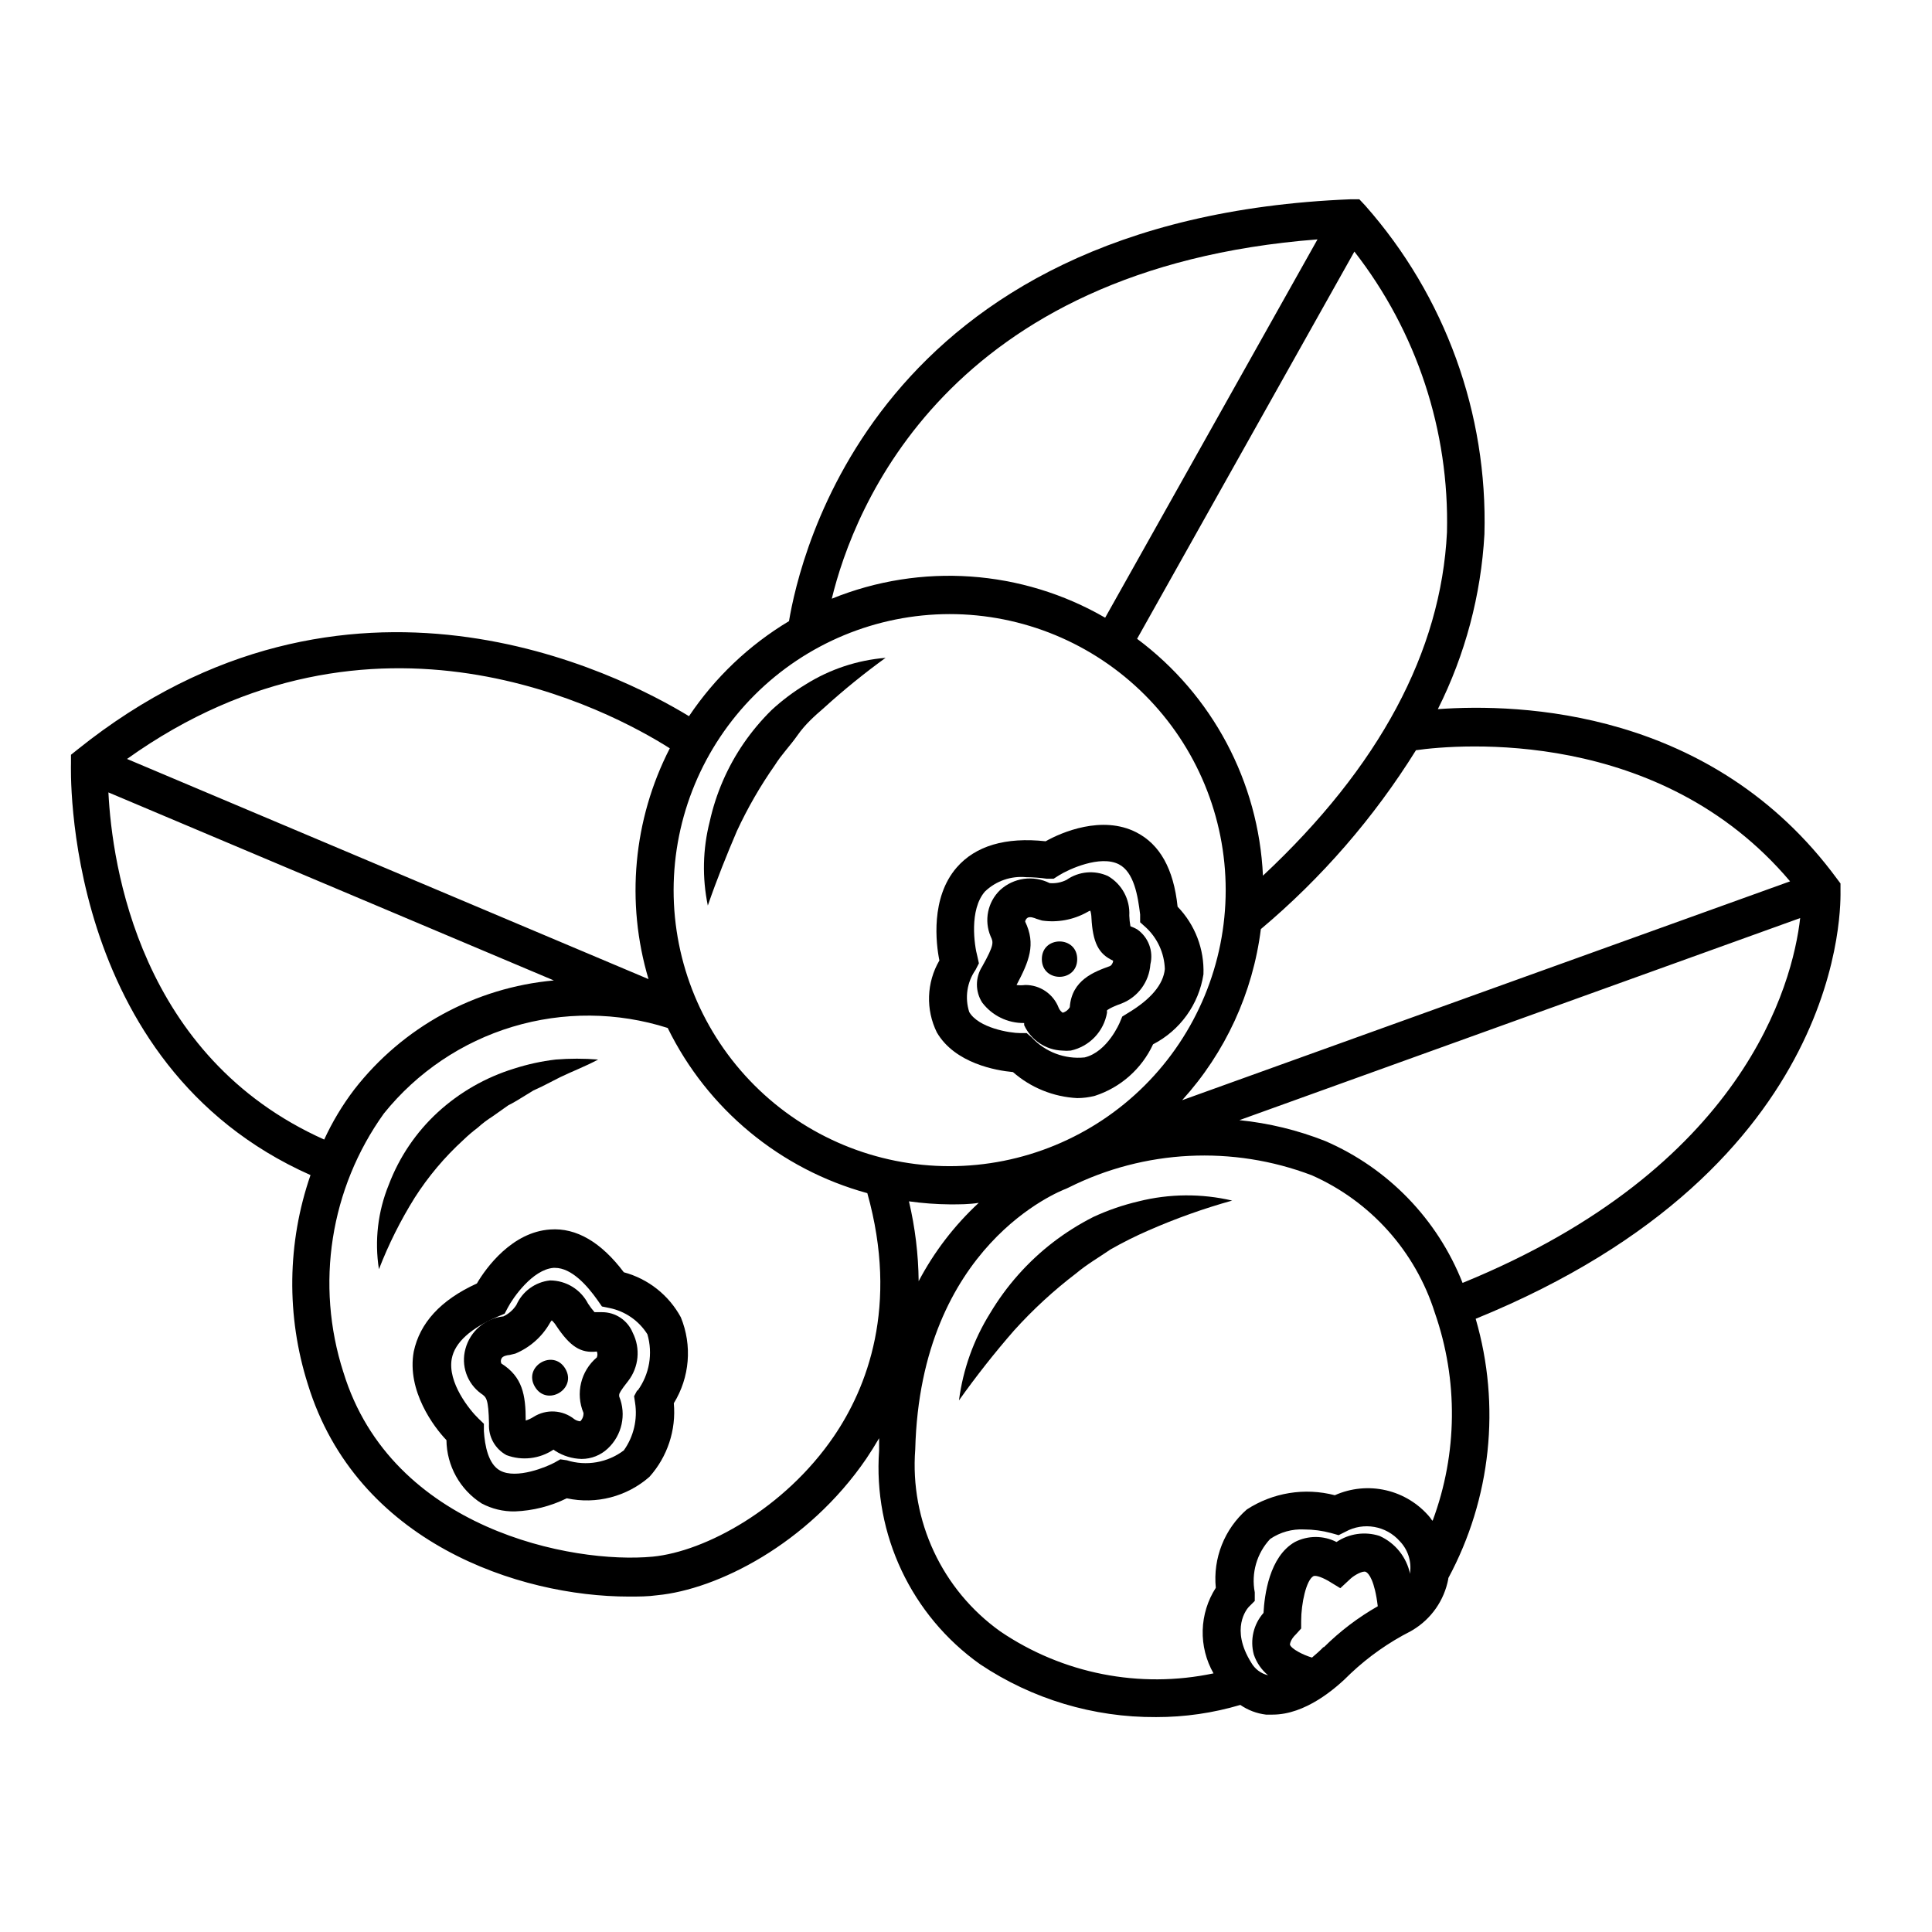 <?xml version="1.0" encoding="UTF-8"?>
<!-- Uploaded to: ICON Repo, www.iconrepo.com, Generator: ICON Repo Mixer Tools -->
<svg fill="#000000" width="800px" height="800px" version="1.1" viewBox="144 144 512 512" xmlns="http://www.w3.org/2000/svg">
 <g>
  <path d="m392.29 417.63c4.785 8.16 15.668 10.078 20.152 10.48v-0.004c4.738 4.152 10.738 6.582 17.031 6.902 1.578-0.004 3.152-0.207 4.684-0.602 6.816-2.211 12.402-7.156 15.418-13.656 7.156-3.688 12.121-10.578 13.352-18.539 0.258-6.664-2.219-13.141-6.852-17.934-1.059-10.078-4.734-16.523-10.934-19.699-9.07-4.637-19.852 0-24.031 2.367-10.629-1.16-18.59 1.211-23.578 6.953-6.953 8.012-5.492 20.152-4.586 24.637-3.414 5.848-3.66 13.023-0.656 19.094zm10.73-20.152c-0.805-2.922-2.215-12.395 2.016-17.23 2.922-2.793 6.914-4.176 10.934-3.781 1.82 0.012 3.641 0.145 5.441 0.406h1.812l1.512-0.957c2.519-1.562 10.832-5.391 15.77-2.871 4.031 2.066 5.039 8.363 5.644 13.301v2.066l1.512 1.359v-0.004c3.082 2.859 4.894 6.832 5.035 11.035-0.402 4.082-3.68 8.012-9.824 11.688l-1.461 0.906-0.656 1.562s-3.223 7.809-9.32 9.27h0.004c-5.266 0.539-10.477-1.441-14.059-5.34l-1.309-1.109h-1.715c-2.719 0-11.035-1.359-13.504-5.594l0.004 0.004c-1.211-3.769-0.598-7.887 1.66-11.137l0.906-1.762z"/>
  <path d="m429.47 398.18c0 6.25-9.371 6.25-9.371 0 0-6.246 9.371-6.246 9.371 0"/>
  <path d="m415.41 415.11v0.555c1.809 3.977 5.711 6.59 10.078 6.75 0.754 0.078 1.512 0.078 2.266 0 4.965-1.078 8.773-5.066 9.625-10.074-0.035-0.203-0.035-0.406 0-0.605 0 0 0.855-0.754 3.879-1.812v-0.004c4.324-1.699 7.285-5.738 7.606-10.375 0.855-3.523-0.547-7.207-3.527-9.273-0.562-0.312-1.152-0.582-1.762-0.805-0.168-0.934-0.27-1.875-0.301-2.82 0.238-4.277-1.941-8.328-5.644-10.48-3.578-1.637-7.762-1.254-10.984 1.008-1.387 0.695-2.938 0.988-4.481 0.855-4.324-2.16-9.527-1.438-13.102 1.816-3.336 3.184-4.34 8.105-2.519 12.344 0.707 1.512 1.008 2.117-2.266 7.961v-0.004c-1.848 2.906-1.848 6.617 0 9.523 2.633 3.484 6.766 5.504 11.133 5.441zm0.25-26.754h0.004c0.023-0.441 0.246-0.848 0.605-1.105 0.656-0.453 1.812 0 2.418 0.25l1.461 0.453c4.113 0.594 8.309-0.188 11.938-2.215 0.27-0.172 0.559-0.305 0.859-0.406 0.188 0.625 0.289 1.266 0.301 1.918 0.352 6.5 1.863 9.574 5.742 11.336 0 0.605-0.453 1.309-0.906 1.461-4.031 1.461-10.078 3.629-10.578 10.883v-0.004c-0.41 0.711-1.078 1.234-1.867 1.461-0.461-0.309-0.828-0.746-1.055-1.258-1.398-3.703-4.961-6.141-8.918-6.098-0.754 0.102-1.516 0.102-2.269 0 3.328-6.297 5.191-10.781 2.269-16.824z"/>
  <path d="m324.43 493.1c-3.188-5.879-8.652-10.195-15.113-11.938-5.996-7.961-12.594-11.84-19.496-11.336-10.078 0.656-16.977 10.078-19.445 14.309-9.723 4.434-15.113 10.531-16.727 18.035-1.914 10.43 5.441 20.152 8.664 23.477 0.074 6.809 3.578 13.117 9.32 16.777 2.711 1.445 5.746 2.172 8.816 2.117 4.777-0.184 9.461-1.371 13.754-3.477 7.793 1.676 15.922-0.434 21.914-5.695 4.762-5.324 7.098-12.383 6.449-19.496 4.227-6.856 4.918-15.32 1.863-22.773zm-11.586 19.398-0.805 1.512 0.25 1.664v-0.004c0.715 4.461-0.352 9.02-2.973 12.699-4.32 3.258-9.949 4.234-15.113 2.617l-1.715-0.25-1.512 0.855c-1.914 1.059-10.078 4.535-14.461 2.117-3.125-1.715-4.031-6.602-4.281-10.43v-1.965l-1.41-1.359c-2.367-2.266-8.262-9.574-7.106-15.871 0.805-4.332 5.039-8.113 12.344-11.234l1.664-0.707 0.855-1.613c1.359-2.621 6.551-10.078 12.09-10.531h0.402c4.383 0 8.516 4.637 11.285 8.566l1.16 1.664 1.965 0.402h0.004c4.168 0.844 7.809 3.356 10.074 6.953 1.5 5.102 0.551 10.609-2.566 14.914z"/>
  <path d="m293.81 506.71c3.195 5.367-4.859 10.16-8.055 4.793-3.195-5.367 4.859-10.16 8.055-4.793"/>
  <path d="m303.52 491.74h-1.965c-0.629-0.711-1.199-1.469-1.715-2.266-1.949-3.766-5.832-6.137-10.074-6.148-3.922 0.418-7.32 2.894-8.918 6.5-0.84 1.305-2.027 2.352-3.426 3.023-4.82 0.504-8.828 3.93-10.078 8.613-1.215 4.422 0.43 9.137 4.133 11.84 1.41 0.957 1.965 1.309 2.117 8.012-0.199 3.434 1.605 6.676 4.633 8.312 4.141 1.547 8.777 1.004 12.445-1.461l0.504 0.352c2.082 1.324 4.484 2.059 6.953 2.117 2.586 0.004 5.074-0.988 6.953-2.769 3.754-3.519 4.953-8.988 3.023-13.754-0.031-0.188-0.031-0.371 0-0.555 0-0.25 0.352-1.059 2.367-3.578 2.836-3.676 3.305-8.656 1.207-12.797-1.355-3.309-4.586-5.461-8.16-5.441zm-1.359 11.992c-4.262 3.609-5.688 9.562-3.527 14.711 0.039 0.824-0.27 1.633-0.855 2.215-0.562-0.043-1.102-0.234-1.562-0.555-3.109-2.496-7.465-2.742-10.832-0.602-0.645 0.41-1.336 0.73-2.066 0.957 0-6.801-0.855-11.586-6.449-15.113v-0.004c-0.191-0.398-0.191-0.859 0-1.258 0.301-0.754 1.562-0.957 2.215-1.008l1.461-0.352h0.004c3.836-1.598 7.043-4.41 9.117-8.012 0.152-0.289 0.336-0.562 0.555-0.805 0.469 0.43 0.875 0.918 1.207 1.461 3.629 5.441 6.449 7.305 10.73 6.801h0.004c0.215 0.496 0.215 1.062 0 1.562z"/>
  <path d="m331.58 383.98c2.418-7.004 5.039-13.504 7.707-19.75 2.836-6.113 6.207-11.961 10.078-17.48 1.762-2.82 3.981-5.039 5.996-7.91 2.016-2.871 4.434-5.039 6.953-7.203h-0.004c5.207-4.734 10.676-9.176 16.375-13.301-7.496 0.613-14.734 3.016-21.109 7-3.266 1.973-6.32 4.266-9.121 6.856-2.719 2.684-5.184 5.617-7.356 8.766-4.309 6.273-7.371 13.32-9.016 20.758-1.855 7.285-2.027 14.902-0.504 22.266z"/>
  <path d="m445.75 462.37c-4.129 0.965-8.148 2.348-11.992 4.129-3.777 1.914-7.371 4.176-10.73 6.754-6.668 5.148-12.305 11.508-16.625 18.738-4.383 7.027-7.199 14.914-8.266 23.125 4.559-6.418 9.434-12.605 14.613-18.539 4.996-5.535 10.492-10.594 16.422-15.113 2.871-2.418 6.047-4.231 9.117-6.348h0.004c3.266-1.859 6.629-3.543 10.074-5.039 7.195-3.156 14.602-5.801 22.168-7.91-8.16-1.902-16.656-1.836-24.785 0.203z"/>
  <path d="m266.79 446.1c1.191-1.152 2.453-2.227 3.777-3.227 1.238-1.117 2.57-2.129 3.981-3.019l4.133-2.922c1.512-0.754 2.973-1.664 4.434-2.57l2.215-1.359 2.367-1.109 4.734-2.418c3.223-1.562 6.602-2.82 10.078-4.684v-0.004c-3.738-0.301-7.496-0.301-11.234 0-3.766 0.441-7.477 1.254-11.086 2.418-7.488 2.309-14.371 6.25-20.152 11.539-5.766 5.301-10.215 11.871-12.996 19.195-2.906 7.094-3.812 14.848-2.621 22.418 2.555-6.598 5.727-12.941 9.473-18.941 3.609-5.648 7.945-10.797 12.898-15.316z"/>
  <path d="m631.75 378.13-0.906-1.211c-33.051-44.988-84.137-46.551-105.8-44.988 7.246-14.441 11.449-30.219 12.344-46.352 0.891-31.988-10.398-63.125-31.59-87.105l-1.562-1.664h-2.266c-126.46 5.039-146.11 95.422-148.88 111.8-10.582 6.34-19.629 14.941-26.5 25.188-18.438-11.234-90.688-48.418-162.02 8.816l-1.762 1.41v2.266c0 0.805-2.719 79.703 63.48 109.12l-0.004 0.004c-6.191 17.914-6.438 37.352-0.707 55.418 12.898 42.02 56.074 56.277 85.043 56.277 2.672 0 5.039 0 7.559-0.352 15.82-1.512 39.902-13.504 55.418-36.223 1.109-1.664 2.266-3.477 3.375-5.391v3.223c-1.59 22.266 8.551 43.75 26.754 56.676 13.797 9.234 30.051 14.113 46.652 14.008 7.559 0.012 15.074-1.074 22.32-3.227 2.023 1.398 4.359 2.281 6.801 2.57h1.762c8.613 0 16.574-6.75 20.707-10.934 4.719-4.441 10.047-8.191 15.82-11.133l0.605-0.352c4.93-2.965 8.359-7.898 9.422-13.555v-0.199c11.344-21.066 13.949-45.75 7.254-68.723 99.301-40.453 96.68-110.84 96.68-113.66zm-13.25-0.605-161.22 58.039c11.449-12.609 18.734-28.441 20.859-45.344 16.113-13.539 29.988-29.539 41.109-47.406 11.336-1.613 64.641-6.098 99.148 34.762zm-91.039-92.449c-1.562 31.641-17.984 62.219-48.77 90.988h0.004c-1.148-24.867-13.387-47.906-33.355-62.773l57.586-102.62c16.531 21.223 25.199 47.52 24.535 74.41zm-34.309-77.637-56.273 100.26c-22.078-12.777-48.816-14.637-72.449-5.035 5.793-23.934 30.531-87.664 128.72-95.223zm-97.488 99.301c19.406 0 38.016 7.711 51.734 21.434 13.719 13.723 21.426 32.332 21.422 51.738-0.008 19.402-7.719 38.012-21.445 51.727-13.727 13.719-32.34 21.418-51.742 21.41-19.406-0.012-38.012-7.727-51.723-21.457-13.715-13.73-21.41-32.344-21.398-51.746 0.039-19.387 7.762-37.965 21.473-51.668 13.715-13.699 32.297-21.41 51.68-21.438zm-74.16 35.57c-9.695 18.898-11.715 40.809-5.641 61.164l-138.2-58.344c65.344-46.703 128.27-12.695 143.84-2.82zm-148.77 11.688 118.04 49.828c-20.883 1.883-40.043 12.359-52.902 28.918-3.129 4.113-5.797 8.555-7.957 13.25-48.973-21.914-56.227-72.801-57.184-91.996zm192.25 170.64c-13.047 19.145-34.059 30.531-48.012 31.891-21.211 2.016-69.223-7.203-81.969-48.871l-0.004 0.004c-7.488-23.266-3.508-48.703 10.73-68.57 8.789-10.926 20.672-18.941 34.098-22.988s27.762-3.938 41.121 0.316c10.539 21.508 29.805 37.453 52.902 43.781 8.414 30.078-0.152 51.641-8.867 64.438zm19.898-62.27c3.606 0.504 7.242 0.773 10.883 0.805 2.57 0 5.039 0 7.609-0.402-6.445 5.969-11.828 12.984-15.922 20.758-0.074-7.129-0.938-14.223-2.57-21.16zm90.688 122.22c-5.594-8.969-1.109-14.207-0.656-14.711l1.613-1.613v-2.266c-0.984-5.102 0.531-10.363 4.082-14.156 2.648-1.805 5.816-2.688 9.016-2.519 2.418 0.004 4.824 0.328 7.156 0.957l1.965 0.555 1.812-0.906c4.801-2.641 10.789-1.594 14.41 2.519 2.125 2.211 3.125 5.269 2.719 8.312v0.352c-0.93-4.465-3.945-8.215-8.109-10.078-3.844-1.238-8.039-0.645-11.387 1.613-3.465-1.773-7.57-1.773-11.035 0-6.801 3.879-8.062 14.156-8.312 18.793-2.656 3.012-3.621 7.156-2.57 11.031 0.723 2.148 2.031 4.055 3.781 5.492-1.902-0.449-3.527-1.672-4.484-3.375zm19.145-4.082c-0.906 0.957-1.965 1.863-3.023 2.769-2.418-0.707-5.492-2.316-5.844-3.426 0 0 0-1.258 1.664-2.82l1.309-1.461v-1.965c0-4.734 1.359-10.832 3.223-11.891 0.453-0.25 1.762 0 3.93 1.211l3.223 1.965 2.769-2.57c1.008-0.906 3.176-2.117 3.981-1.762 0.805 0.352 2.367 2.367 3.176 9.117h0.004c-5.211 2.969-10.004 6.609-14.258 10.832zm28.816-33.555-0.602-0.855c-2.988-3.586-7.066-6.098-11.613-7.152-4.551-1.055-9.316-0.594-13.578 1.309-7.961-2.078-16.43-0.707-23.328 3.781-5.93 5.184-8.988 12.918-8.211 20.754-2.164 3.363-3.363 7.254-3.473 11.254-0.105 3.996 0.887 7.945 2.867 11.418-19.57 4.129-39.98 0.109-56.527-11.133-15.422-11.027-23.961-29.312-22.52-48.215 1.41-54.16 38.391-68.469 39.953-69.074l0.754-0.352c20.07-10.027 43.418-11.195 64.387-3.223 15.59 6.902 27.461 20.168 32.598 36.426 6.231 17.859 6.035 37.332-0.555 55.066zm8.062-62.977v0.004c-6.644-16.867-19.734-30.391-36.375-37.586-7.301-2.887-14.961-4.75-22.773-5.539l148.62-53.555c-2.016 17.73-14.965 66.199-89.324 96.629z"/>
 </g>
</svg>